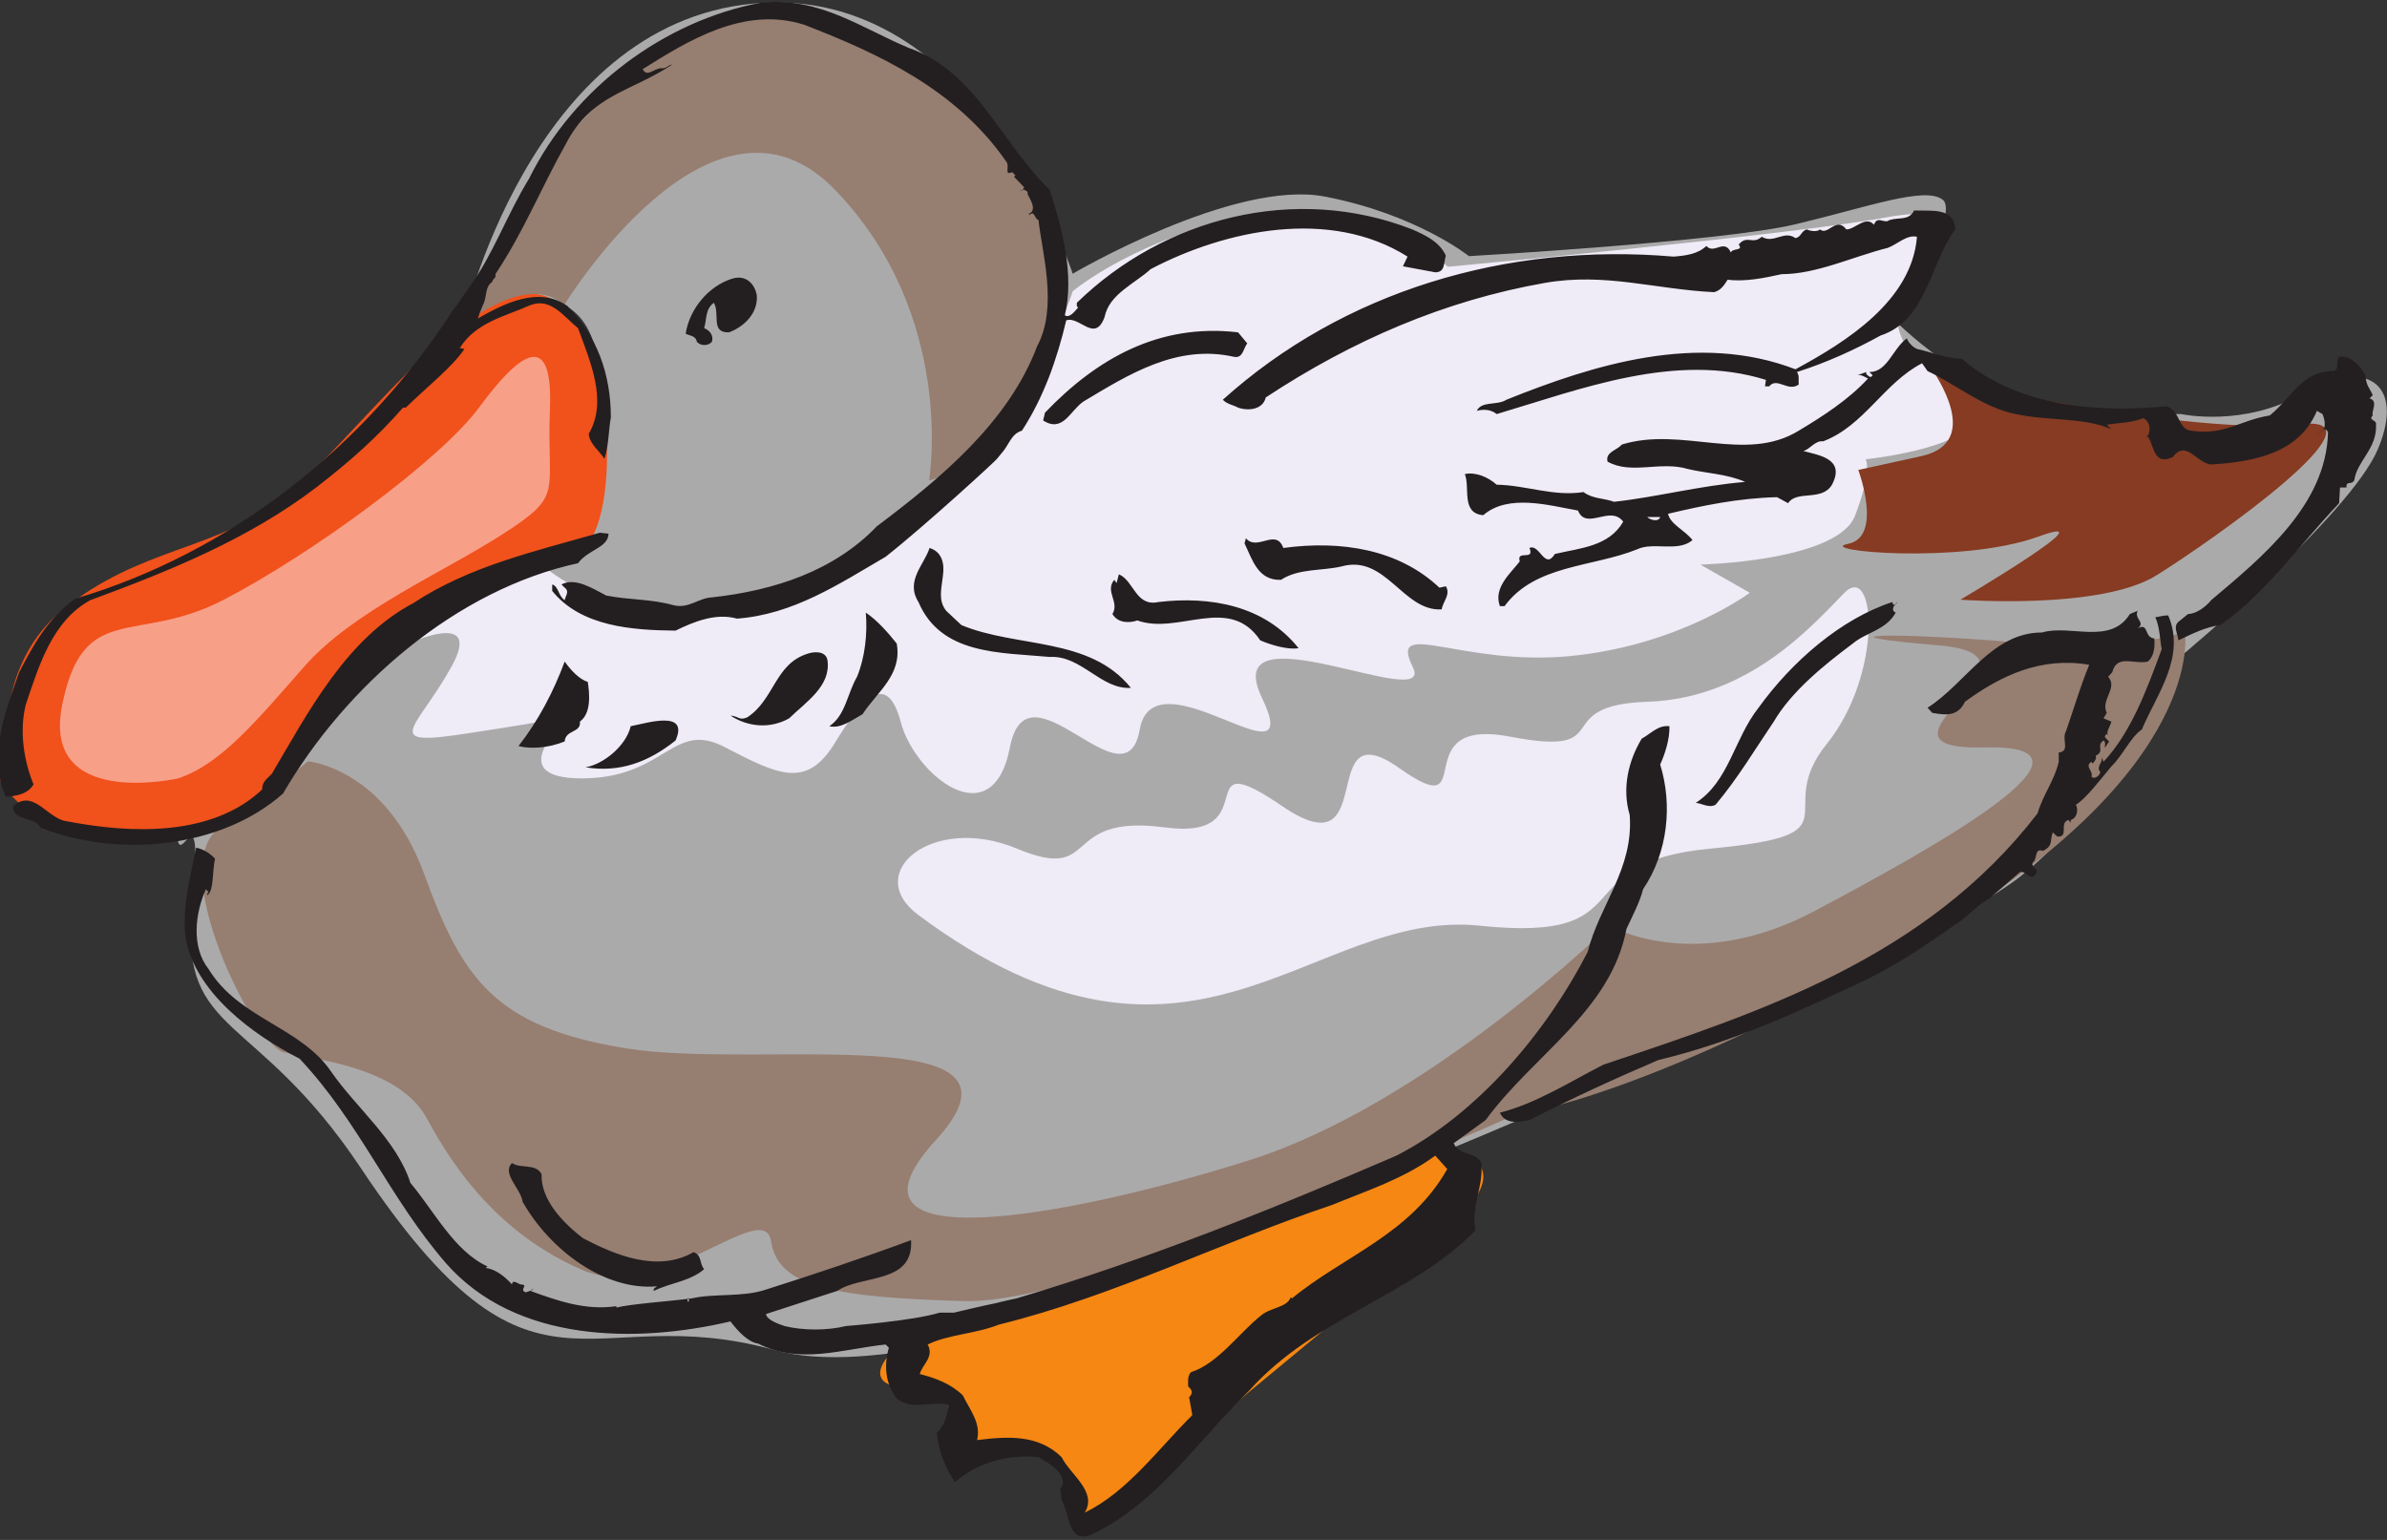 <?xml version="1.0" encoding="UTF-8" standalone="no"?>
<!-- Created with Inkscape (http://www.inkscape.org/) -->

<svg
   xmlns:dc="http://purl.org/dc/elements/1.1/"
   xmlns:cc="http://creativecommons.org/ns#"
   xmlns:rdf="http://www.w3.org/1999/02/22-rdf-syntax-ns#"
   xmlns:svg="http://www.w3.org/2000/svg"
   xmlns="http://www.w3.org/2000/svg"
   xmlns:sodipodi="http://sodipodi.sourceforge.net/DTD/sodipodi-0.dtd"
   xmlns:inkscape="http://www.inkscape.org/namespaces/inkscape"
   id="svg24311"
   version="1.1"
   inkscape:version="0.48.1 "
   width="271.25"
   height="175"
   xml:space="preserve"
   sodipodi:docname="Duck_21.pdf"><rect width="100%" height="100%" fill="#333333" stroke="none"/><defs
     id="defs24315" /><sodipodi:namedview
     pagecolor="#ffffff"
     bordercolor="#666666"
     borderopacity="1"
     objecttolerance="10"
     gridtolerance="10"
     guidetolerance="10"
     inkscape:pageopacity="0"
     inkscape:pageshadow="2"
     inkscape:window-width="640"
     inkscape:window-height="480"
     id="namedview24313"
     showgrid="false"
     inkscape:zoom="1.6628571"
     inkscape:cx="135.625"
     inkscape:cy="87.5"
     inkscape:window-x="0"
     inkscape:window-y="0"
     inkscape:window-maximized="0"
     inkscape:current-layer="g24319" /><g
     id="g24319"
     inkscape:groupmode="layer"
     inkscape:label="Duck_21"
     transform="matrix(1.25,0,0,-1.25,0,175)"><g
       id="g24321"
       transform="scale(0.24,0.24)"><path
         d="m 175.051,459.715 c 0,0 25.367,114.398 110.39,122.269 85.02,8.047 120.887,-102.328 120.887,-102.328 0,0 61.055,35.86 95.516,29.211 34.64,-6.644 54.582,-22.562 54.582,-22.562 0,0 95.695,5.422 123.683,12.066 27.817,6.649 49.161,14.52 55.809,9.274 6.648,-5.422 -17.32,-46.528 -17.32,-46.528 0,0 34.64,-34.637 70.504,-34.637 35.863,0 37.086,0 37.086,0 0,0 23.968,-5.246 46.535,8.047 22.742,13.293 38.664,4.024 27.992,-21.339 -10.672,-25.188 -74.527,-78.364 -74.527,-78.364 0,0 -23.793,-54.222 -61.055,-83.609 C 727.871,222.004 551.18,148.887 551.18,148.887 c 0,0 -185.965,-96.903 -257.867,-76.965 -71.727,19.941 -90.536,-30.254 -156.747,69.094 -39.449,59.191 -68.23,49.504 -63.855,96.906 4.371,47.402 -3.5,19.59 -5.25,26.586 -1.75,7.172 34.465,6.648 51.785,41.105 17.32,34.461 97.094,69.094 97.094,69.094 0,0 26.59,78.363 -2.625,93.055 -38.137,4.898 -36.039,-14.692 -38.664,-8.047"
         style="fill:#abaaaa;fill-opacity:1;fill-rule:nonzero;stroke:none"
         id="path24323" /><path
         d="m 3.609,285.848 c 0,0 -9.273,42.332 19.941,66.293 29.215,23.964 58.43,22.566 83.797,42.507 25.191,19.938 69.105,82.383 96.918,77.137 27.992,-5.422 32.015,-81.16 17.32,-95.68 -14.52,-14.691 -80.996,-22.738 -124.91,-99.527 -78.723,-37.433 -107.59,25.887 -93.066,9.27"
         style="fill:#f1511b;fill-opacity:1;fill-rule:nonzero;stroke:none"
         id="path24325" /><path
         d="m 149.859,337.449 c 0,0 34.465,17.317 21.168,-6.648 -13.297,-23.961 -27.816,-30.61 6.649,-25.188 34.64,5.246 38.664,6.649 38.664,6.649 0,0 -27.992,-23.789 4.023,-23.789 31.84,0 34.461,22.386 54.407,11.718 19.941,-10.32 30.613,-15.742 41.285,1.399 10.496,17.316 19.945,27.988 25.191,8.047 5.25,-19.766 34.641,-43.731 41.289,-9.446 6.645,34.633 43.735,-23.613 49.156,6.649 5.25,30.609 63.504,-23.617 46.36,12.066 -17.317,35.86 66.48,-6.644 57.031,11.895 -9.269,18.719 18.723,0 59.832,4.023 41.285,4.024 67.879,23.965 67.879,23.965 l -18.719,10.668 c 0,0 51.957,1.227 58.606,18.543 6.648,17.316 4.023,21.34 4.023,21.34 0,0 49.16,5.246 38.488,19.941 -10.671,14.516 -18.546,17.141 -18.546,17.141 0,0 -14.696,13.293 -4.024,26.59 10.672,13.293 27.817,34.633 -8.047,27.984 -35.863,-6.644 -166.195,-18.715 -166.195,-18.715 0,0 -26.59,27.985 -71.727,19.942 -44.961,-7.871 -70.324,-29.211 -70.324,-29.211 0,0 -26.594,-85.012 -96.922,-110.199 -70.5,-25.364 -102.34,5.246 -102.34,5.246 0,0 -43.91,-11.895 -57.207,-30.61"
         style="fill:#efebf7;fill-opacity:1;fill-rule:nonzero;stroke:none"
         id="path24327" /><path
         d="m 347.895,236.695 c -21.516,15.918 5.25,38.485 37.265,25.188 31.836,-13.293 15.918,13.297 55.805,8.047 39.711,-5.422 8.047,33.058 44.961,7.871 37.262,-25.188 12.07,37.086 43.91,14.695 31.84,-22.566 1.398,19.766 42.512,11.719 41.285,-7.871 13.293,12.07 51.957,13.293 38.488,1.398 62.453,29.211 74.351,41.281 11.895,11.895 14.696,-30.609 -6.648,-57.199 -21.344,-26.41 13.297,-34.281 -43.91,-39.707 -57.032,-5.246 -23.793,-35.856 -87.649,-29.211 -63.851,6.648 -108.812,-73.113 -212.554,4.023"
         style="fill:#efebf7;fill-opacity:1;fill-rule:nonzero;stroke:none"
         id="path24329" /><path
         d="m 732.594,442.574 c -0.699,0 19.246,-26.586 -4.723,-32.011 -23.969,-5.247 -23.969,-5.247 -23.969,-5.247 0,0 9.45,-25.363 -3.847,-27.988 -13.297,-2.621 42.511,-7.871 71.726,2.625 29.215,10.672 -29.215,-23.789 -29.215,-23.789 0,0 53.184,-4.023 74.352,9.274 21.34,13.292 89.043,61.042 54.582,57.195 -34.641,-4.024 -122.285,11.894 -138.906,19.941"
         style="fill:#863b22;fill-opacity:1;fill-rule:nonzero;stroke:none"
         id="path24331" /><path
         d="m 67.461,288.473 c 0,0 -51.957,-11.895 -43.91,27.812 8.047,39.879 27.992,22.563 61.23,39.879 33.063,17.145 82.399,53.176 96.918,73.117 14.696,19.942 27.992,30.434 26.59,-1.398 -1.223,-31.836 5.426,-31.836 -17.316,-46.531 C 168.402,366.66 133.941,352.141 115.223,330.801 96.676,309.637 83.383,293.719 67.461,288.473"
         style="fill:#f89f88;fill-opacity:1;fill-rule:nonzero;stroke:none"
         id="path24333" /><path
         d="m 213.715,467.762 c 0,0 55.805,91.656 102.34,43.906 46.535,-47.93 35.863,-110.375 35.863,-110.375 0,0 63.855,17.316 46.535,83.785 -17.32,66.469 -79.773,103.551 -117.035,93.059 -37.266,-10.672 -78.375,-50.551 -98.32,-97.082 -19.942,-46.528 -14.696,-26.586 -14.696,-26.586 0,0 29.219,27.812 45.313,13.293"
         style="fill:#967e71;fill-opacity:1;fill-rule:nonzero;stroke:none"
         id="path24335" /><path
         d="m 116.621,294.945 c 0,0 29.215,-2.449 43.91,-42.332 14.52,-39.879 26.59,-58.422 76.977,-66.468 50.558,-8.047 159.547,11.894 117.035,-34.633 -42.512,-46.352 50.559,-29.211 118.086,-7.871 67.879,21.164 136.98,89.031 136.98,89.031 0,0 31.84,-18.539 77.149,5.25 45.137,23.961 116.863,63.668 65.082,62.269 -51.785,-1.226 30.613,34.633 -17.32,38.657 -47.762,4.023 -19.946,5.25 27.988,1.226 47.762,-3.851 65.082,4.024 65.082,4.024 0,0 9.269,-51.602 -95.695,-114.047 -104.965,-62.446 -158.149,-69.094 -158.149,-69.094 0,0 -159.375,-71.891 -208.531,-70.492 -49.16,1.399 -70.504,5.25 -73.125,22.566 -2.625,17.317 -41.289,-23.965 -71.727,-10.672 -30.617,13.293 -47.937,37.258 -58.605,57.2 -10.672,19.937 -43.914,22.562 -54.41,25.187 -10.672,2.797 -45.309,70.492 -23.965,85.184 21.344,14.519 33.238,25.015 33.238,25.015"
         style="fill:#967e71;fill-opacity:1;fill-rule:nonzero;stroke:none"
         id="path24337" /><path
         d="m 342.648,75.773 c 0,0 160.598,51.95 184.563,65.243 23.969,13.293 51.785,2.625 21.168,-22.563 C 517.941,93.09 410.348,4.055 410.348,4.055 c 0,0 0,33.234 -31.836,31.836 -32.016,-1.223 -1.403,21.34 -30.617,21.34 -29.215,0 -5.247,18.543 -5.247,18.543"
         style="fill:#f68712;fill-opacity:1;fill-rule:nonzero;stroke:none"
         id="path24339" /><path
         d="m 344.223,565.191 c 25.539,-8.921 34.812,-35.859 53.355,-53.699 4.723,-14.519 9.449,-32.183 5.774,-47.578 1.75,-1.223 3.675,1.399 5.074,2.973 -0.699,0.176 -0.524,0.875 -0.524,1.75 33.063,32.183 82.571,45.129 127.008,27.812 4.723,-2.097 10.32,-4.547 12.77,-9.972 -0.875,-2.622 -0.176,-6.297 -4.024,-6.297 l 0,0 -12.246,2.277 1.75,3.672 0,0 c -29.39,18.539 -68.93,10.144 -97.269,-4.723 -6.121,-5.597 -15.746,-9.445 -17.493,-18.191 -3.675,-9.973 -9.449,0.523 -14.523,-1.227 -3.496,-14.867 -8.746,-29.558 -16.793,-41.804 -4.199,-1.223 -4.898,-5.598 -7.871,-8.746 l 0,0 -1.574,-1.922 0,0 c 0.172,-0.176 -27.469,-25.539 -42.164,-37.082 -17.668,-10.321 -34.989,-21.868 -56.332,-23.442 -8.047,2.274 -16.442,-1.222 -23.266,-4.547 -16.094,0.176 -35.687,1.399 -46.711,15.043 l 0,2.45 c 2.449,-0.7 2.277,-4.375 4.727,-5.95 0.347,1.75 1.922,3.325 0,4.727 l 0,0 -1.227,1.223 0,0 c 5.25,2.796 11.895,-1.575 16.969,-4.2 8.922,-1.75 16.797,-1.222 25.543,-3.672 5.773,-1.398 9.445,2.797 14.519,2.973 23.618,2.625 46.184,9.973 62.453,26.938 23.969,18.015 49.86,39.355 60.707,68.218 8.047,14.868 1.75,35.86 0.524,47.754 -1.75,0.699 -1.399,3.848 -3.496,1.922 0,0.524 -0.352,0.699 -0.703,0.875 l 0,0 0.703,-0.351 0,0 c 2.972,1.574 0.347,5.25 -0.703,7.523 0.351,0.875 -0.7,1.223 -1.223,1.574 l 0,0 -1.574,-0.351 0,0 c 0.875,-0.348 1.222,0.699 1.574,1.226 l 0,0 -3.848,4.024 0.524,0.523 -1.223,1.223 0,0 c -3.324,-1.399 -0.703,2.101 -2.277,4.023 -19.067,27.465 -48.457,40.934 -76.449,51.778 -22.918,7.347 -44.434,-6.297 -61.231,-16.793 1.75,-3.848 5.426,1.75 8.223,0 l 0,0 -0.699,0.527 0,0 c 1.398,-0.527 1.925,1.047 3.675,1.223 -15.746,-10.497 -30.617,-11.196 -40.414,-30.262 -9.445,-16.793 -15.742,-32.883 -26.59,-49.153 0.348,-1.746 -0.875,-1.398 -1.226,-2.972 -2.449,-1.574 -2.098,-4.723 -2.973,-7.52 l 0,0 c 0,0 -1.926,-4.375 -2.449,-6.297 9.797,5.594 23.094,12.418 33.938,4.723 11.199,-11.195 16.445,-25.891 16.445,-42.156 -0.875,-5.074 -0.875,-11.371 -2.449,-15.742 -1.922,3.148 -5.598,5.597 -5.95,9.445 7.348,12.418 0.528,27.461 -4.023,40.055 -5.422,4.375 -10.32,11.718 -18.02,8.746 -9.793,-4.371 -20.64,-6.473 -26.765,-16.266 l 0,0 1.75,-0.351 0,0 c -4.371,-6.645 -14.52,-14.692 -22.215,-22.215 l -1.051,0 0,0 C 142.863,417.734 132.891,408.816 119.77,398.668 94.055,379.078 64.137,367.012 34.223,355.988 19.703,348.117 14.629,330.801 9.73,316.285 7.281,306.313 9.031,295.117 12.703,286.199 c -2.273,-3.847 -6.645,-4.375 -10.496,-4.722 -6.996,15.566 0,32.882 5.074,47.226 5.074,9.797 10.672,20.289 21.168,27.813 58.605,17.316 109.864,57.371 143.805,110.371 0,-0.699 3.672,5.074 3.672,5.074 l 1.75,2.449 0,0 c 9.097,12.418 14.344,27.637 22.742,41.281 16.969,34.457 51.609,59.997 87.996,66.641 22.043,2.273 38.137,-9.793 55.809,-17.141 l 0,0 z m 396.418,-68.742 0,0 c -0.524,8.571 -9.27,6.821 -15.571,7.172 -2.097,-4.023 -5.597,-2.449 -9.445,-3.672 -1.75,-1.578 -4.547,1.922 -5.773,-1.75 -3.149,3.672 -7.348,-1.926 -10.497,-1.75 -3.847,5.074 -6.996,-2.625 -9.972,0 -0.699,-0.875 -3.149,-0.875 -5.074,0 -2.274,-0.875 -1.922,-2.801 -4.2,-3.324 -4.371,3.148 -8.218,-2.273 -12.769,0.523 -3.5,-3.144 -5.598,0.875 -8.746,-2.972 1.926,-2.449 -2.274,-1.223 -2.973,-2.973 -2.449,5.422 -6.301,-0.875 -9.273,2.449 -3.325,-3.148 -8.047,-3.675 -12.422,-4.023 -63.153,5.422 -125.082,-13.117 -170.742,-54.227 1.75,-1.746 3.847,-1.922 5.773,-2.972 4.023,-1.399 9.445,-0.7 10.496,3.847 32.887,21.692 67.875,36.735 105.664,43.383 22.918,4.02 41.813,-2.449 64.203,-3.5 2.45,0.699 3.676,2.449 5.075,4.723 6.648,-0.875 14.171,0.699 20.468,2.097 13.297,0 26.942,6.649 40.239,9.973 3.671,1.399 7.171,5.07 11.019,4.195 -1.926,-24.312 -26.941,-39.878 -46.012,-50.199 -36.91,14.168 -76.449,1.75 -109.511,-11.547 -3.5,-2.273 -9.446,-0.347 -11.196,-4.195 2.621,0.699 5.422,0.523 7.52,-1.227 31.84,9.446 67.879,23.618 101.992,12.946 l 0,0 -0.348,-2.449 1.575,0 0,0 c 2.972,3.675 7.172,-2.274 11.195,0.699 -0.176,1.398 0.352,3.5 -0.699,4.722 11.019,3.5 21.867,8.399 31.664,13.821 17.668,5.769 18.894,27.812 28.34,40.23 l 0,0 z m -453.977,-25.011 0,0 c -0.699,4.195 -4.023,8.042 -9.445,6.296 -8.922,-2.8 -16.094,-11.546 -17.496,-20.816 1.226,-0.699 3.851,-0.699 4.199,-2.973 1.226,-1.75 4.551,-1.75 5.773,0 0.7,2.446 -1.05,4.371 -2.972,5.071 1.047,3.5 0.347,7.172 3.672,9.621 2.449,-4.024 -1.399,-11.543 5.773,-11.196 5.598,2.102 11.023,7.172 10.496,13.997 l 0,0 z m -6.996,2.972 0,0 c -2.625,-0.351 -6.648,-1.398 -6.297,-4.199 l 3.324,0 0,0 c 1.922,0.523 2.446,2.801 2.973,4.199 l 0,0 z m 192.785,-21.168 0,0 -3.496,4.199 0,0 c -29.918,3.5 -53.535,-9.968 -73.129,-30.433 l 0,0 -0.699,-2.973 0,0 c 7.523,-4.726 10.148,3.672 15.219,7.168 16.972,10.149 35.34,21.867 57.035,16.969 3.496,-0.699 3.496,3.148 5.07,5.07 l 0,0 z m 253.668,-2.097 c 5.774,-1.223 10.848,-3.672 16.969,-3.672 20.82,-18.192 51.785,-20.641 77.5,-18.016 5.422,-1.75 4.375,-8.922 9.445,-9.273 12.598,-1.922 18.02,3.851 29.742,5.773 8.399,6.82 12.246,17.141 24.493,16.793 2.101,1.75 0.175,3.148 1.75,5.422 4.546,0.699 8.222,-3.672 9.972,-6.996 0.348,-4.024 1.223,-4.199 2.797,-7.524 l 0,0 -1.223,-1.222 0,0 c 3.497,-1.051 0.524,-4.899 1.223,-6.473 -1.922,-1.922 1.574,-1.574 1.227,-3.5 0.347,-9.269 -7.176,-13.641 -8.223,-20.988 -1.051,-2.098 -3.148,0 -2.977,-2.801 l -2.445,0 -0.351,-5.945 0,0 c -15.047,-15.918 -28.168,-34.457 -44.961,-46.176 -5.598,-0.703 -10.672,-3.324 -15.918,-5.774 -0.176,2.45 -2.102,5.071 0,6.997 l 0,0 3.672,2.972 0,0 c 2.972,0 6.648,2.625 8.746,5.246 19.769,16.621 43.562,36.211 44.261,63.496 -1.222,2.973 -2.449,-0.523 -4.199,0 4.199,0 2.977,5.075 2.102,6.996 l 0,0 -2.102,1.227 0,0 c -6.648,-15.918 -23.441,-19.242 -39.535,-20.293 -5.598,-0.348 -9.797,9.797 -15.047,2.801 -8.047,-3.848 -6.996,6.121 -9.969,8.047 l 0.524,0 0,0 c 1.222,2.273 0.699,5.597 -1.75,6.644 -4.375,-1.746 -9.274,-1.746 -13.821,-2.449 l 0,0 1.75,-1.746 0,0 c -9.796,4.547 -24.668,3.148 -36.214,5.769 -12.422,2.45 -22.219,11.02 -33.414,16.27 l 0,0 -2.098,2.973 0,0 c -14.524,-7.52 -21.867,-23.614 -37.438,-29.563 -3.148,0.352 -4.898,-2.972 -7.523,-3.672 5.598,-1.574 16.094,-2.797 10.848,-12.769 -3.852,-6.473 -13.297,-1.922 -16.621,-6.996 l 0,0 -4.2,2.273 0,0 c -14.519,-0.348 -27.992,-3.148 -41.285,-6.297 0.875,-4.023 6.297,-6.121 9.27,-9.969 -5.598,-4.722 -14.868,-0.527 -20.993,-3.5 -16.968,-6.82 -38.66,-5.773 -50.207,-21.515 l -1.75,0 0,0 c -2.625,7 4.2,12.594 7.524,16.969 -1.402,4.546 5.773,0 3.672,5.07 3.847,1.75 5.773,-8.57 9.621,-2.274 9.625,2.274 20.469,2.801 25.894,12.247 -4.898,6.472 -13.996,-3.5 -17.144,4.199 -10.848,1.922 -26.418,6.469 -35.863,-1.75 -8.575,0.699 -4.899,10.492 -7,15.566 4.023,0.875 8.75,-1.051 12.07,-4.023 11.199,-0.176 21.344,-4.547 32.891,-2.797 3.5,-2.625 7.871,-2.274 11.546,-3.676 16.094,1.75 32.539,6.125 49.684,7.524 -6.473,2.972 -15.223,3.324 -21.695,4.898 -10.496,3.148 -21.34,-2.277 -30.438,2.797 -0.875,3.676 3.5,4.199 5.422,6.473 22.742,6.996 46.887,-7.172 67.004,5.246 9.098,5.425 19.07,11.894 26.242,19.765 -1.398,0.703 -2.625,1.574 -4.023,1.227 l 0,0 3.324,1.222 0,0 c -0.176,-1.046 0.699,-1.222 1.223,-1.746 0.527,-0.351 1.05,0.172 1.226,0.524 l 0,0 -1.226,1.222 0,0 c 6.824,0 8.75,8.747 14.171,12.77 0.7,-1.75 2.274,-3.324 3.848,-4.023 l 0,0 z m -97.269,-63.668 -4.899,0 0,0 c 1.227,-1.227 4.375,-1.926 4.899,0 l 0,0 z m -398.344,-6.297 0,0 -3.324,0.347 0,0 c -24.317,-6.996 -49.332,-12.593 -70.5,-26.586 -25.543,-13.468 -40.063,-41.632 -53.707,-64.718 -1.75,-1.926 -3.676,-2.801 -3.676,-5.95 -18.895,-17.839 -49.332,-16.793 -73.824,-12.07 -7.348,0.703 -12.774,12.598 -20.469,5.774 -0.352,-5.774 7.695,-3.672 10.496,-8.223 28.867,-11.367 67.879,-8.043 91.672,12.945 23.965,41.106 65.777,77.313 111.785,87.285 3.852,5.246 11.371,5.77 11.547,11.196 l 0,0 z m 255.594,-5.426 0,0 c -2.801,7.699 -9.797,-1.399 -14.172,3.676 l 0,0 -0.524,-1.926 0,0 c 2.973,-6.121 5.071,-14.168 13.821,-13.816 6.644,4.371 15.394,3.324 22.914,5.07 16.797,4.722 23.269,-17.141 37.964,-16.266 0.352,2.797 3.5,5.598 1.575,8.746 l 0,0 -2.45,-0.523 0,0 c -15.394,14.515 -37.089,18.015 -59.128,15.039 l 0,0 z m -128.934,-10.492 0,0 c 0.699,4.898 -0.527,9.093 -5.074,10.492 -1.926,-6.297 -9.274,-12.418 -4.199,-20.465 8.574,-20.113 30.964,-19.066 49.683,-20.812 12.07,0.699 19.418,-12.422 30.789,-11.723 -15.57,19.418 -43.207,15.047 -64.203,23.793 l 0,0 -5.773,5.418 0,0 c -3.149,4.023 -1.75,8.398 -1.223,13.297 l 0,0 z m 81.699,-9.973 0,0 c -8.75,-1.922 -9.273,8.047 -15.047,10.496 l 0,0 -0.875,-3.324 -0.875,1.227 0,0 c -3.672,-4.375 2.102,-8.399 -0.699,-12.946 2.098,-3.496 6.297,-3.496 9.445,-2.449 15.571,-5.598 34.817,9.973 46.536,-7.52 4.375,-1.925 10.847,-3.675 14.519,-2.972 -12.945,16.265 -33.586,19.762 -53.004,17.488 l 0,0 z m 277.985,0 0,0 c -19.422,-6.297 -38.141,-22.562 -50.735,-40.055 -9.273,-11.718 -11.199,-27.988 -23.793,-36.031 2.274,-0.176 5.074,-2.101 7.524,-0.703 8.394,9.973 15.043,21.168 22.043,31.488 6.644,11.367 18.89,21.34 29.914,29.559 5.246,4.375 12.593,5.074 16.269,11.719 -1.75,0.699 -1.051,2.625 0.524,3.675 0.699,1.399 -1.575,-2.449 -1.746,0.348 l 0,0 z m 92.89,-9.969 0,0 c 3.153,2.274 -1.574,3.672 0,6.645 l 0,0 -2.972,-1.223 0,0 c -7.348,-11.894 -22.567,-3.847 -33.239,-6.996 -19.07,0 -28.691,-19.066 -43.386,-28.512 l 0,0 1.75,-1.925 0,0 c 5.597,-1.047 9.796,-1.223 12.421,4.199 13.645,9.969 28.864,17.14 47.059,13.992 -3.324,-8.043 -5.773,-16.441 -8.746,-25.012 -1.926,-3.148 1.75,-7.695 -2.801,-8.222 l 0,-3.496 c -1.574,-6.997 -5.945,-12.418 -8.047,-19.59 -42.336,-54.926 -104.965,-75.215 -164.445,-95.157 -12.945,-6.648 -25.543,-14.695 -39.188,-18.191 1.926,-4.375 6.825,-3.676 11.196,-2.801 16.094,8.223 32.363,15.746 48.808,22.742 28.516,6.821 52.661,18.192 78.727,30.434 13.82,6.824 23.617,13.82 36.211,22.566 3.148,2.45 7,6.473 10.496,8.219 l 0,0 11.547,9.973 0,0 c 2.449,0.699 4.023,-3.848 5.949,-0.699 1.574,2.097 -1.574,1.922 -1.227,4.195 2.102,1.398 0.528,5.773 4.028,4.547 4.023,2.101 2.445,3.676 3.672,7 l 0,0 1.75,-1.574 0,0 c 4.547,-0.352 0.523,5.246 4.199,6.296 l 0,0 0.875,-1.05 0,1.05 c 2.449,0.7 2.973,4.024 1.922,5.77 3.676,2.102 9.097,9.273 13.472,14.52 4.372,4.199 7.172,11.019 11.547,13.992 5.598,13.297 16.793,27.465 9.969,43.207 -2.098,0 -3.148,-0.528 -4.898,-0.699 1.75,-3.676 1.75,-8.747 2.449,-12.071 -5.598,-15.219 -11.547,-31.484 -22.043,-42.679 l 0,0 -0.699,1.75 0,0 c 0.527,-2.102 -2.274,-3.676 -0.524,-5.598 -0.176,-1.574 -2.449,-2.977 -3.324,-1.75 0.699,2.273 -2.801,3.848 0,5.598 l 0,0 0.348,-0.7 0,0 c 0.527,0.524 1.75,1.746 1.226,2.973 3.672,1.75 0,3.848 2.973,5.773 0.875,-0.351 0.527,-1.925 0.527,-2.8 l 0,0 1.574,2.449 -1.574,1.574 0,0 c 0,0.524 0.172,1.051 0.699,1.227 l 0,0 0.524,-0.703 0,0 c -1.051,1.402 0.875,3.675 1.226,5.425 l 0,0 -2.976,1.223 1.226,2.098 0,0 c -2.449,4.898 4.372,9.445 0.524,13.644 l 0,0 1.574,1.75 0,0 c 1.75,6.996 8.399,2.797 13.473,4.024 2.625,2.273 2.625,6.121 2.449,8.746 -4.023,0.347 -1.926,6.121 -6.301,3.847 l 0,0 z m -470.07,-5.773 0,0 c -3.324,4.199 -7.524,8.922 -11.719,11.719 0.699,-8.043 -0.351,-17.141 -3.324,-24.313 -3.676,-6.297 -4.375,-14.691 -10.496,-18.715 4.371,-1.05 8.746,2.45 12.594,4.547 5.597,8.57 15.046,14.867 12.945,26.762 l 0,0 z m -26.238,-6.297 0,0 c -0.704,3.848 -5.602,3.148 -7.524,2.449 -12.422,-3.847 -12.597,-17.492 -22.918,-24.136 -3.148,-1.227 -2.801,0.347 -6.297,0.699 6.645,-4.375 15.043,-5.074 22.215,-1.051 6.473,6.297 15.922,12.246 14.524,22.039 l 0,0 z m -90.797,-8.219 0,0 c -2.977,0.871 -6.125,4.02 -8.746,7.696 -4.2,-11.372 -9.973,-22.391 -17.496,-32.012 4.546,-1.223 11.546,-0.699 17.496,1.75 0.347,4.547 6.297,3.148 5.769,7.523 4.375,3.149 3.676,10.668 2.977,15.043 l 0,0 z m 33.238,-22.215 0,0 c 5.25,11.719 -10.672,6.645 -16.969,5.422 -1.75,-7.523 -10.496,-14.519 -17.144,-15.566 12.945,-2.102 23.793,1.922 34.113,10.144 l 0,0 z m 376.477,5.422 0,0 c -4.375,0.524 -7.172,-2.972 -10.497,-4.722 -5.074,-8.399 -7.523,-18.891 -4.546,-28.864 1.574,-20.464 -11.547,-34.281 -15.922,-51.949 C 585.816,192.441 559.926,161.48 528.961,145.566 481.902,125.273 434.492,106.207 385.16,91.516 l 0,0 c 0,0 -7.351,-1.574 -7.523,-1.75 -5.426,-1.051 -16.27,-3.672 -16.27,-3.672 l -5.426,0 0,0 C 345.797,82.945 320.43,81.019 320.43,81.019 l 0,0 c -6.996,-1.75 -16.27,-1.75 -23.27,0 -2.621,0.875 -6.82,2.449 -6.996,4.547 l 0,0 26.941,8.746 0,0 c 9.274,6.296 29.04,2.449 27.993,19.242 -18.371,-6.825 -37.789,-13.293 -54.934,-18.715 -8.574,-2.977 -19.769,-1.402 -27.992,-3.324 -9.445,-1.226 -23.09,-2.102 -28.688,-3.5 l 0,0.527 c -11.722,-1.75 -22.394,2.098 -32.543,5.769 0.176,0.352 0.528,0.699 1.227,0.527 l 0,0 -2.973,-1.051 0,0 c -2.8,0.875 1.223,2.797 -1.75,2.973 -1.05,0 -3.324,2.273 -3.5,0 -2.797,3.148 -6.297,5.773 -9.972,6.297 l 0,0 0.699,0.527 0,0 c -12.594,5.769 -20.117,20.812 -29.215,31.656 -5.246,16.27 -20.293,28.164 -29.914,41.985 -11.547,17.14 -34.988,20.113 -46.535,39.003 -6.648,8.399 -5.074,21.165 -1.051,30.262 l 0,0 1.051,-1.051 0,0 c -0.348,-0.523 -0.699,-0.699 -0.523,-1.222 2.625,1.398 1.922,9.969 2.973,13.816 -1.75,1.926 -4.375,3.676 -7.172,4.199 -2.102,-11.019 -5.25,-21.339 -4.024,-33.757 3.324,-20.993 25.715,-37.258 43.211,-46.18 22.742,-24.141 33.937,-52.652 55.457,-77.488 26.414,-30.086 71.898,-30.438 107.765,-22.04 2.797,-3.676 6.645,-7.871 10.496,-8.398 15.743,-8.043 31.664,-2.098 48.282,-0.348 l 0,0 1.226,-1.226 0,0 c -1.926,-6.469 -1.402,-13.641 2.973,-19.238 6.125,-4.898 13.297,-0.527 19.945,-2.449 -1.051,-3.676 -1.75,-8.047 -4.722,-10.496 0.347,-6.297 3.32,-13.645 6.82,-18.715 8.746,7.52 20.293,10.668 31.664,9.445 3.676,-2.098 11.199,-6.297 8.75,-11.547 l -0.527,0 0.527,-4.723 0,0 c 3.148,-4.723 2.098,-18.363 12.945,-12.242 23.442,11.543 39.711,35.859 58.078,53.699 24.844,27.812 61.231,35.684 85.723,60.696 -1.75,9.445 2.977,15.742 2.277,25.539 -2.277,4.547 -8.574,2.625 -10.5,7.523 l 0,0 12.075,8.742 0,0 c 18.367,25.016 47.406,41.282 53.355,72.418 2.098,4.547 5.074,10.145 6.297,15.043 9.449,13.992 11.199,32.008 6.473,47.227 1.75,3.847 3.675,9.621 3.5,14.519 l 0,0 z M 548.203,140.492 c -13.992,-24.84 -39.535,-33.058 -58.781,-48.976 l 0,0 -0.524,0.348 0,0 C 487.5,88.016 481.203,88.016 477.703,85.043 469.48,78.57 461.434,66.852 451.109,63.527 c -1.398,-1.574 -1.046,-3.496 -1.046,-5.422 1.574,-1.223 1.921,-2.625 0.347,-4.024 l 0,0 1.227,-6.82 0,0 C 438.867,34.668 426.969,18.051 410.875,10.352 c 4.898,7.871 -5.426,14.344 -8.746,20.992 -8.922,8.746 -20.645,7.871 -32.016,6.473 1.575,6.469 -2.8,11.543 -5.425,16.965 -4.547,4.375 -10.145,6.473 -16.27,8.047 0.703,3.324 5.602,6.473 2.977,11.195 7.871,3.848 18.195,4.024 26.941,7.52 43.91,10.848 84.32,31.312 126.133,45.305 13.644,5.597 27.293,9.968 39.187,18.718 l 0,0 4.547,-5.074 0,0 z m -343.062,-1.926 c -0.348,-9.445 7.699,-18.191 15.746,-24.312 12.07,-6.297 28.164,-13.117 41.812,-5.246 3.324,-1.227 2.098,-4.199 4.024,-6.473 -5.598,-4.723 -12.774,-5.074 -19.071,-8.223 -0.347,1.051 0.7,1.227 1.227,1.75 -19.945,-1.75 -40.59,13.82 -50.91,32.008 -0.699,5.075 -8.047,10.672 -4.024,14.696 3.325,-2.274 8.922,0 11.196,-4.2 l 0,0 z m 55.285,-48.277 0,1.226 0.523,0 0,-1.226 -0.523,0"
         style="fill:#231f20;fill-opacity:1;fill-rule:nonzero;stroke:none"
         id="path24341" /></g></g></svg>